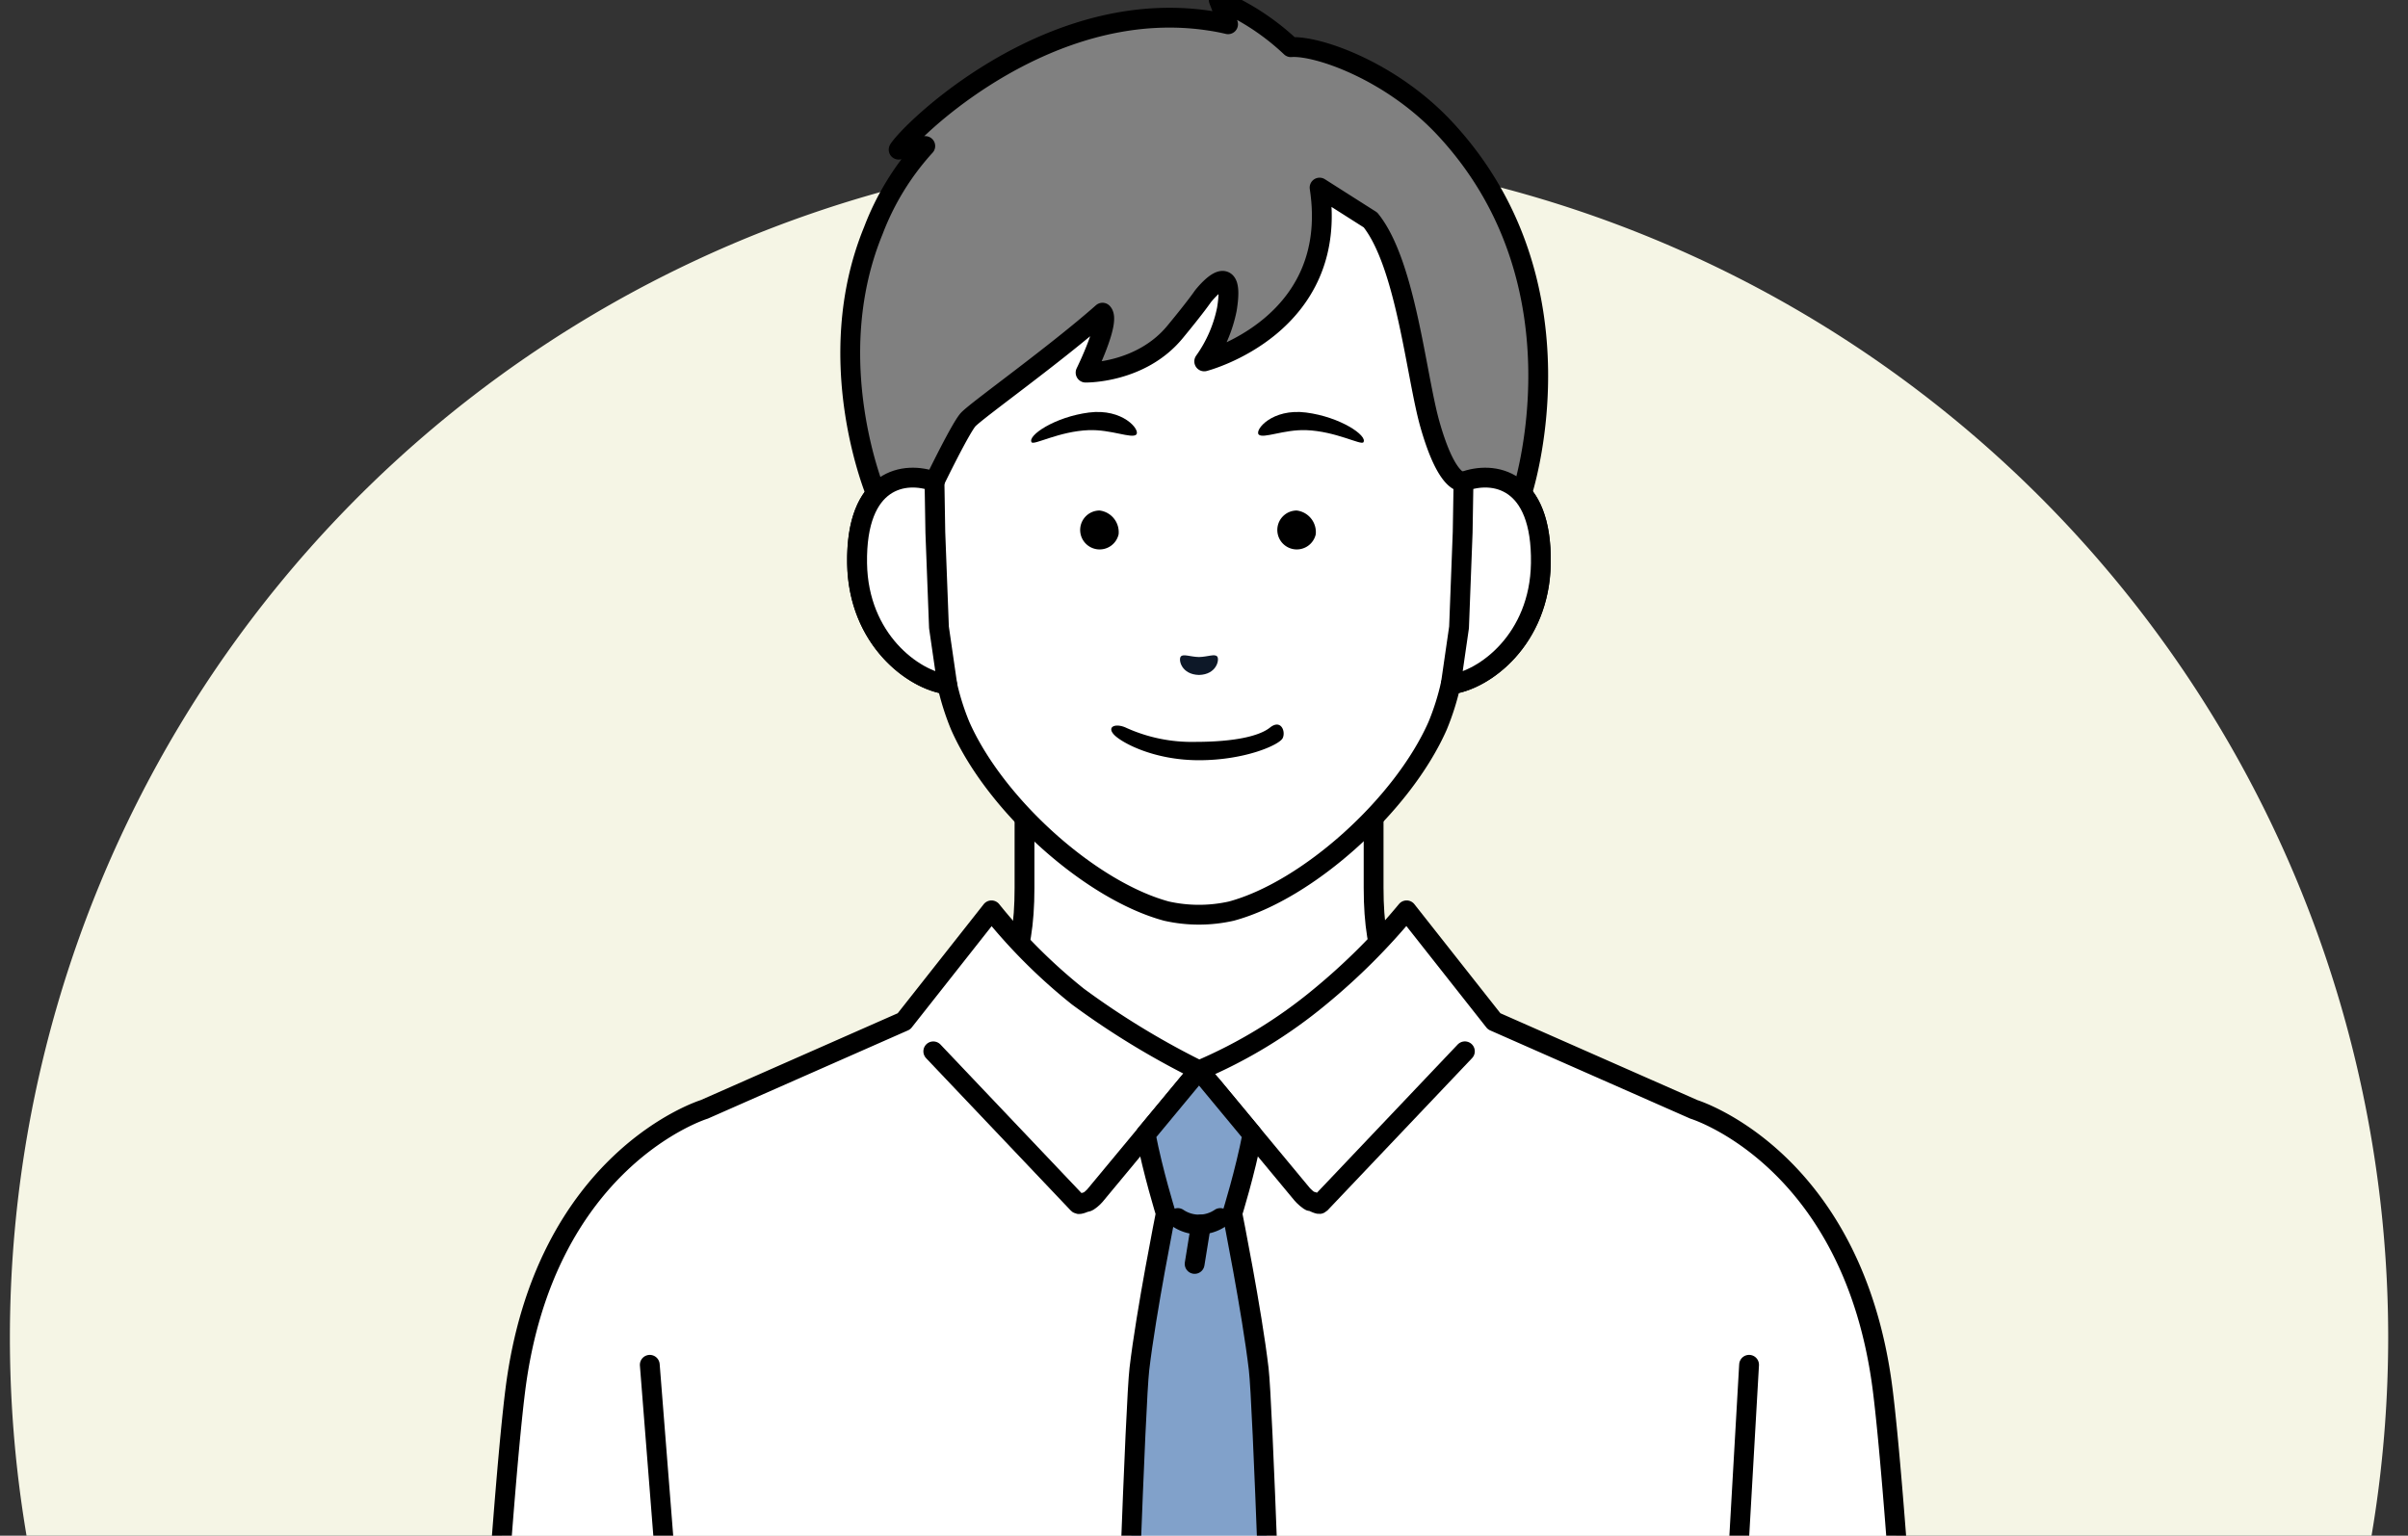 <svg xmlns="http://www.w3.org/2000/svg" xmlns:xlink="http://www.w3.org/1999/xlink" width="243" height="155" viewBox="0 0 243 155">
  <rect x="0" y="0" width="243" height="155" fill="#333333" stroke="none"/>
  <defs>
    <clipPath id="clip-path">
      <rect id="長方形_218" data-name="長方形 218" width="243" height="155" transform="translate(-17101 -1605)" fill="#fff" stroke="#707070" stroke-width="1"/>
    </clipPath>
  </defs>
  <g id="マスクグループ_7" data-name="マスクグループ 7" transform="translate(17101 1605)" clip-path="url(#clip-path)">
    <path id="パス_390" data-name="パス 390" d="M280,136A120,120,0,1,1,160,16,120,120,0,0,1,280,136" transform="translate(-17140 -1606)" fill="#f5f5e5"/>
    <path id="パス_423" data-name="パス 423" d="M182.8,104.514c-3.36-3.547-5.184-6.533-5.184-13.895V76.077L160,85.528l-17.613-9.451V90.619c0,7.362-1.824,10.348-5.184,13.9-2.685,2.835-15.11,9.68-15.11,9.68l24.855,23.573h26.1L197.9,114.194s-12.425-6.845-15.111-9.68" transform="translate(-17140 -1606)" fill="#fff"/>
    <path id="パス_424" data-name="パス 424" d="M182.8,104.514c-3.36-3.547-5.184-6.533-5.184-13.895V76.077L160,85.528l-17.613-9.451V90.619c0,7.362-1.824,10.348-5.184,13.9-2.685,2.835-15.11,9.68-15.11,9.68l24.855,23.573h26.1L197.9,114.194S185.482,107.349,182.8,104.514Z" transform="translate(-17140 -1606)" fill="none" stroke="#000" stroke-linecap="round" stroke-linejoin="round" stroke-width="2"/>
    <path id="パス_425" data-name="パス 425" d="M232.833,193.311c-.928-15.5-2.637-42.43-3.838-51.989-2.94-23.4-19.056-28.348-19.056-28.348l-20.16-8.889-8.832-11.2a64.674,64.674,0,0,1-8.721,8.7A49.2,49.2,0,0,1,160,109.036a81.609,81.609,0,0,1-12.226-7.45,55.816,55.816,0,0,1-8.72-8.7l-8.832,11.2-20.16,8.889S93.945,117.92,91,141.322c-1.2,9.559-2.91,36.493-3.838,51.989" transform="translate(-17140 -1606)" fill="#fff"/>
    <path id="パス_426" data-name="パス 426" d="M232.833,193.311c-.928-15.5-2.637-42.43-3.838-51.989-2.94-23.4-19.056-28.348-19.056-28.348l-20.16-8.889-8.832-11.2a64.674,64.674,0,0,1-8.721,8.7A49.2,49.2,0,0,1,160,109.036a81.609,81.609,0,0,1-12.226-7.45,55.816,55.816,0,0,1-8.72-8.7l-8.832,11.2-20.16,8.889S93.945,117.92,91,141.322c-1.2,9.559-2.91,36.493-3.838,51.989" transform="translate(-17140 -1606)" fill="none" stroke="#000" stroke-linecap="round" stroke-linejoin="round" stroke-width="2"/>
    <path id="パス_427" data-name="パス 427" d="M133.181,107.116l14.6,15.381c.139.147.665-.171.868-.178s.713-.486.842-.642l9.967-12.01c.135-.162.714.2.925.2s.795.557.929.719l9.089,10.952c.129.156.7.71.9.717h.026c.194,0,.761.379.9.238l14.6-15.381" transform="translate(-17140 -1606)" fill="none" stroke="#000" stroke-linecap="round" stroke-linejoin="round" stroke-width="2"/>
    <path id="パス_428" data-name="パス 428" d="M168.142,193.311c-.742-22.679-1.72-50.717-2.121-54.128-.685-5.831-2.662-15.7-2.662-15.7s1.3-4.171,2.026-7.98l-5.322-6.423-.063-.07-.062.066-5.323,6.423c.729,3.809,2.026,7.98,2.026,7.98s-1.977,9.873-2.662,15.7c-.4,3.411-1.379,31.449-2.121,54.128" transform="translate(-17140 -1606)" fill="#81a1ca"/>
    <path id="パス_429" data-name="パス 429" d="M168.142,193.311c-.742-22.679-1.72-50.717-2.121-54.128-.685-5.831-2.662-15.7-2.662-15.7s1.3-4.171,2.026-7.98l-5.322-6.423-.063-.07-.062.066-5.323,6.423c.729,3.809,2.026,7.98,2.026,7.98s-1.977,9.873-2.662,15.7c-.4,3.411-1.379,31.449-2.121,54.128" transform="translate(-17140 -1606)" fill="none" stroke="#000" stroke-linecap="round" stroke-linejoin="round" stroke-width="2"/>
    <path id="パス_430" data-name="パス 430" d="M186.688,49.613V35.878a23.54,23.54,0,0,0-2.9-11.334c-3.641-6.631-11-15.925-23.686-15.979h-.222c-12.681.054-20.045,9.348-23.686,15.979a23.54,23.54,0,0,0-2.9,11.334V49.613c-2.955-1.119-7.946-.392-7.806,8.265.124,7.667,5.685,11.775,9.092,12.2a25.341,25.341,0,0,0,1.315,4.169c3.528,8,13.1,16.623,20.814,18.714a14.942,14.942,0,0,0,6.556,0c7.71-2.091,17.286-10.709,20.814-18.714a25.436,25.436,0,0,0,1.316-4.169c3.406-.425,8.967-4.533,9.091-12.2.141-8.657-4.851-9.384-7.806-8.265" transform="translate(-17140 -1606)" fill="#fff"/>
    <path id="パス_431" data-name="パス 431" d="M186.688,49.613V35.878a23.54,23.54,0,0,0-2.9-11.334c-3.641-6.631-11-15.925-23.686-15.979h-.222c-12.681.054-20.045,9.348-23.686,15.979a23.54,23.54,0,0,0-2.9,11.334V49.613c-2.955-1.119-7.946-.392-7.806,8.265.124,7.667,5.685,11.775,9.092,12.2a25.341,25.341,0,0,0,1.315,4.169c3.528,8,13.1,16.623,20.814,18.714a14.942,14.942,0,0,0,6.556,0c7.71-2.091,17.286-10.709,20.814-18.714a25.436,25.436,0,0,0,1.316-4.169c3.406-.425,8.967-4.533,9.091-12.2C194.635,49.221,189.643,48.494,186.688,49.613Z" transform="translate(-17140 -1606)" fill="none" stroke="#000" stroke-linecap="round" stroke-linejoin="round" stroke-width="2"/>
    <path id="パス_432" data-name="パス 432" d="M169.266,5.762A24.594,24.594,0,0,0,161.99,1l.939,2.448-.029-.006-.065-.014c-.58-.138-1.157-.245-1.722-.329a26.533,26.533,0,0,0-3.958-.313h-.112c-14.53-.021-26.27,11.573-27.358,13.316l2.687-.362h0a26.726,26.726,0,0,0-5.238,8.531c-5.4,13.137.265,26.56.265,26.56l4.448,2.677,1.454-3.894s2.686-5.54,3.427-6.293c1.037-1.054,8.716-6.515,13.53-10.762.856.852-1.707,6.05-1.707,6.05s5.556.1,9.016-4.09c2.165-2.621,2.808-3.586,2.808-3.586s3.346-4.314,2.433,1.277a13.685,13.685,0,0,1-2.285,5.267s13.789-3.542,11.641-17.542L177.3,23.2c3.586,4.45,4.61,15.742,6,20.638,1.795,6.319,3.389,5.775,3.389,5.775l2.608,3.334,3.281-2.133s6.976-21-7.762-36.834c-5.474-5.88-12.948-8.421-15.549-8.218" transform="translate(-17140 -1606)" fill="gray"/>
    <path id="パス_433" data-name="パス 433" d="M169.266,5.762A24.594,24.594,0,0,0,161.99,1l.939,2.448-.029-.006-.065-.014c-.58-.138-1.157-.245-1.722-.329a26.533,26.533,0,0,0-3.958-.313h-.112c-14.53-.021-26.27,11.573-27.358,13.316l2.687-.362h0a26.726,26.726,0,0,0-5.238,8.531c-5.4,13.137.265,26.56.265,26.56l4.448,2.677,1.454-3.894s2.686-5.54,3.427-6.293c1.037-1.054,8.716-6.515,13.53-10.762.856.852-1.707,6.05-1.707,6.05s5.556.1,9.016-4.09c2.165-2.621,2.808-3.586,2.808-3.586s3.346-4.314,2.433,1.277a13.685,13.685,0,0,1-2.285,5.267s13.789-3.542,11.641-17.542L177.3,23.2c3.586,4.45,4.61,15.742,6,20.638,1.795,6.319,3.389,5.775,3.389,5.775l2.608,3.334,3.281-2.133s6.976-21-7.762-36.834C179.341,8.1,171.867,5.559,169.266,5.762Z" transform="translate(-17140 -1606)" fill="none" stroke="#000" stroke-linecap="round" stroke-linejoin="round" stroke-width="2"/>
    <path id="パス_434" data-name="パス 434" d="M186.234,48.27h0M186.234,48.27Z" transform="translate(-17140 -1606)" fill="#0d1828"/>
    <path id="パス_435" data-name="パス 435" d="M133.388,54.733l-.085-5.12c-2.955-1.119-7.947-.392-7.807,8.265.125,7.667,5.686,11.775,9.092,12.2l-.834-5.755Z" transform="translate(-17140 -1606)" fill="#fff"/>
    <path id="パス_436" data-name="パス 436" d="M133.388,54.733l-.085-5.12c-2.955-1.119-7.947-.392-7.807,8.265.125,7.667,5.686,11.775,9.092,12.2l-.834-5.755Z" transform="translate(-17140 -1606)" fill="none" stroke="#000" stroke-linecap="round" stroke-linejoin="round" stroke-width="2"/>
    <path id="パス_437" data-name="パス 437" d="M186.688,49.613l-.085,5.12-.366,9.589-.834,5.756c3.406-.425,8.967-4.533,9.091-12.2.141-8.657-4.851-9.384-7.806-8.265" transform="translate(-17140 -1606)" fill="#fff"/>
    <path id="パス_438" data-name="パス 438" d="M186.688,49.613l-.085,5.12-.366,9.589-.834,5.756c3.406-.425,8.967-4.533,9.091-12.2C194.635,49.221,189.643,48.494,186.688,49.613Z" transform="translate(-17140 -1606)" fill="none" stroke="#000" stroke-linecap="round" stroke-linejoin="round" stroke-width="2"/>
    <path id="パス_439" data-name="パス 439" d="M158.16,67.265c.253-.293.937.032,1.835.052.9-.022,1.583-.348,1.836-.055s-.041,1.817-1.834,1.864c-1.794-.044-2.1-1.558-1.837-1.861" transform="translate(-17140 -1606)" fill="#0d1828"/>
    <line id="線_118" data-name="線 118" x1="0.643" y2="3.975" transform="translate(-16980.445 -1481.402)" fill="none" stroke="#000" stroke-linecap="round" stroke-linejoin="round" stroke-width="2"/>
    <path id="パス_440" data-name="パス 440" d="M162.141,123.94a3.813,3.813,0,0,1-4.281,0" transform="translate(-17140 -1606)" fill="none" stroke="#000" stroke-linecap="round" stroke-linejoin="round" stroke-width="2"/>
    <line id="線_119" data-name="線 119" x2="4.337" y2="55" transform="translate(-17035.428 -1467.246)" fill="none" stroke="#000" stroke-linecap="round" stroke-linejoin="round" stroke-width="2"/>
    <line id="線_120" data-name="線 120" x1="3.147" y2="55.002" transform="translate(-16927.641 -1467.248)" fill="none" stroke="#000" stroke-linecap="round" stroke-linejoin="round" stroke-width="2"/>
    <path id="パス_441" data-name="パス 441" d="M151.883,54.928a1.964,1.964,0,1,1-1.916-2.4,2.2,2.2,0,0,1,1.916,2.4" transform="translate(-17140 -1606)"/>
    <path id="パス_442" data-name="パス 442" d="M148.883,44.417c2.233-.083,4.336.889,4.781.445s-1.334-2.669-4.781-2.224-6.226,2.335-5.781,3c.222.334,2.779-1.112,5.781-1.223" transform="translate(-17140 -1606)"/>
    <path id="パス_443" data-name="パス 443" d="M171.778,54.928a1.964,1.964,0,1,1-1.916-2.4,2.2,2.2,0,0,1,1.916,2.4" transform="translate(-17140 -1606)"/>
    <path id="パス_444" data-name="パス 444" d="M170.806,44.417c-2.233-.083-4.336.889-4.781.445s1.334-2.669,4.781-2.224,6.226,2.335,5.781,3c-.222.334-2.779-1.112-5.781-1.223" transform="translate(-17140 -1606)"/>
    <path id="パス_445" data-name="パス 445" d="M159.6,75.88c3.891,0,6.448-.556,7.56-1.445s1.61.407,1.277,1.075-3.776,2.222-8.445,2.222-7.952-1.852-8.619-2.63.222-1.112,1.223-.667a16,16,0,0,0,7,1.445" transform="translate(-17140 -1606)"/>
  </g>
</svg>
